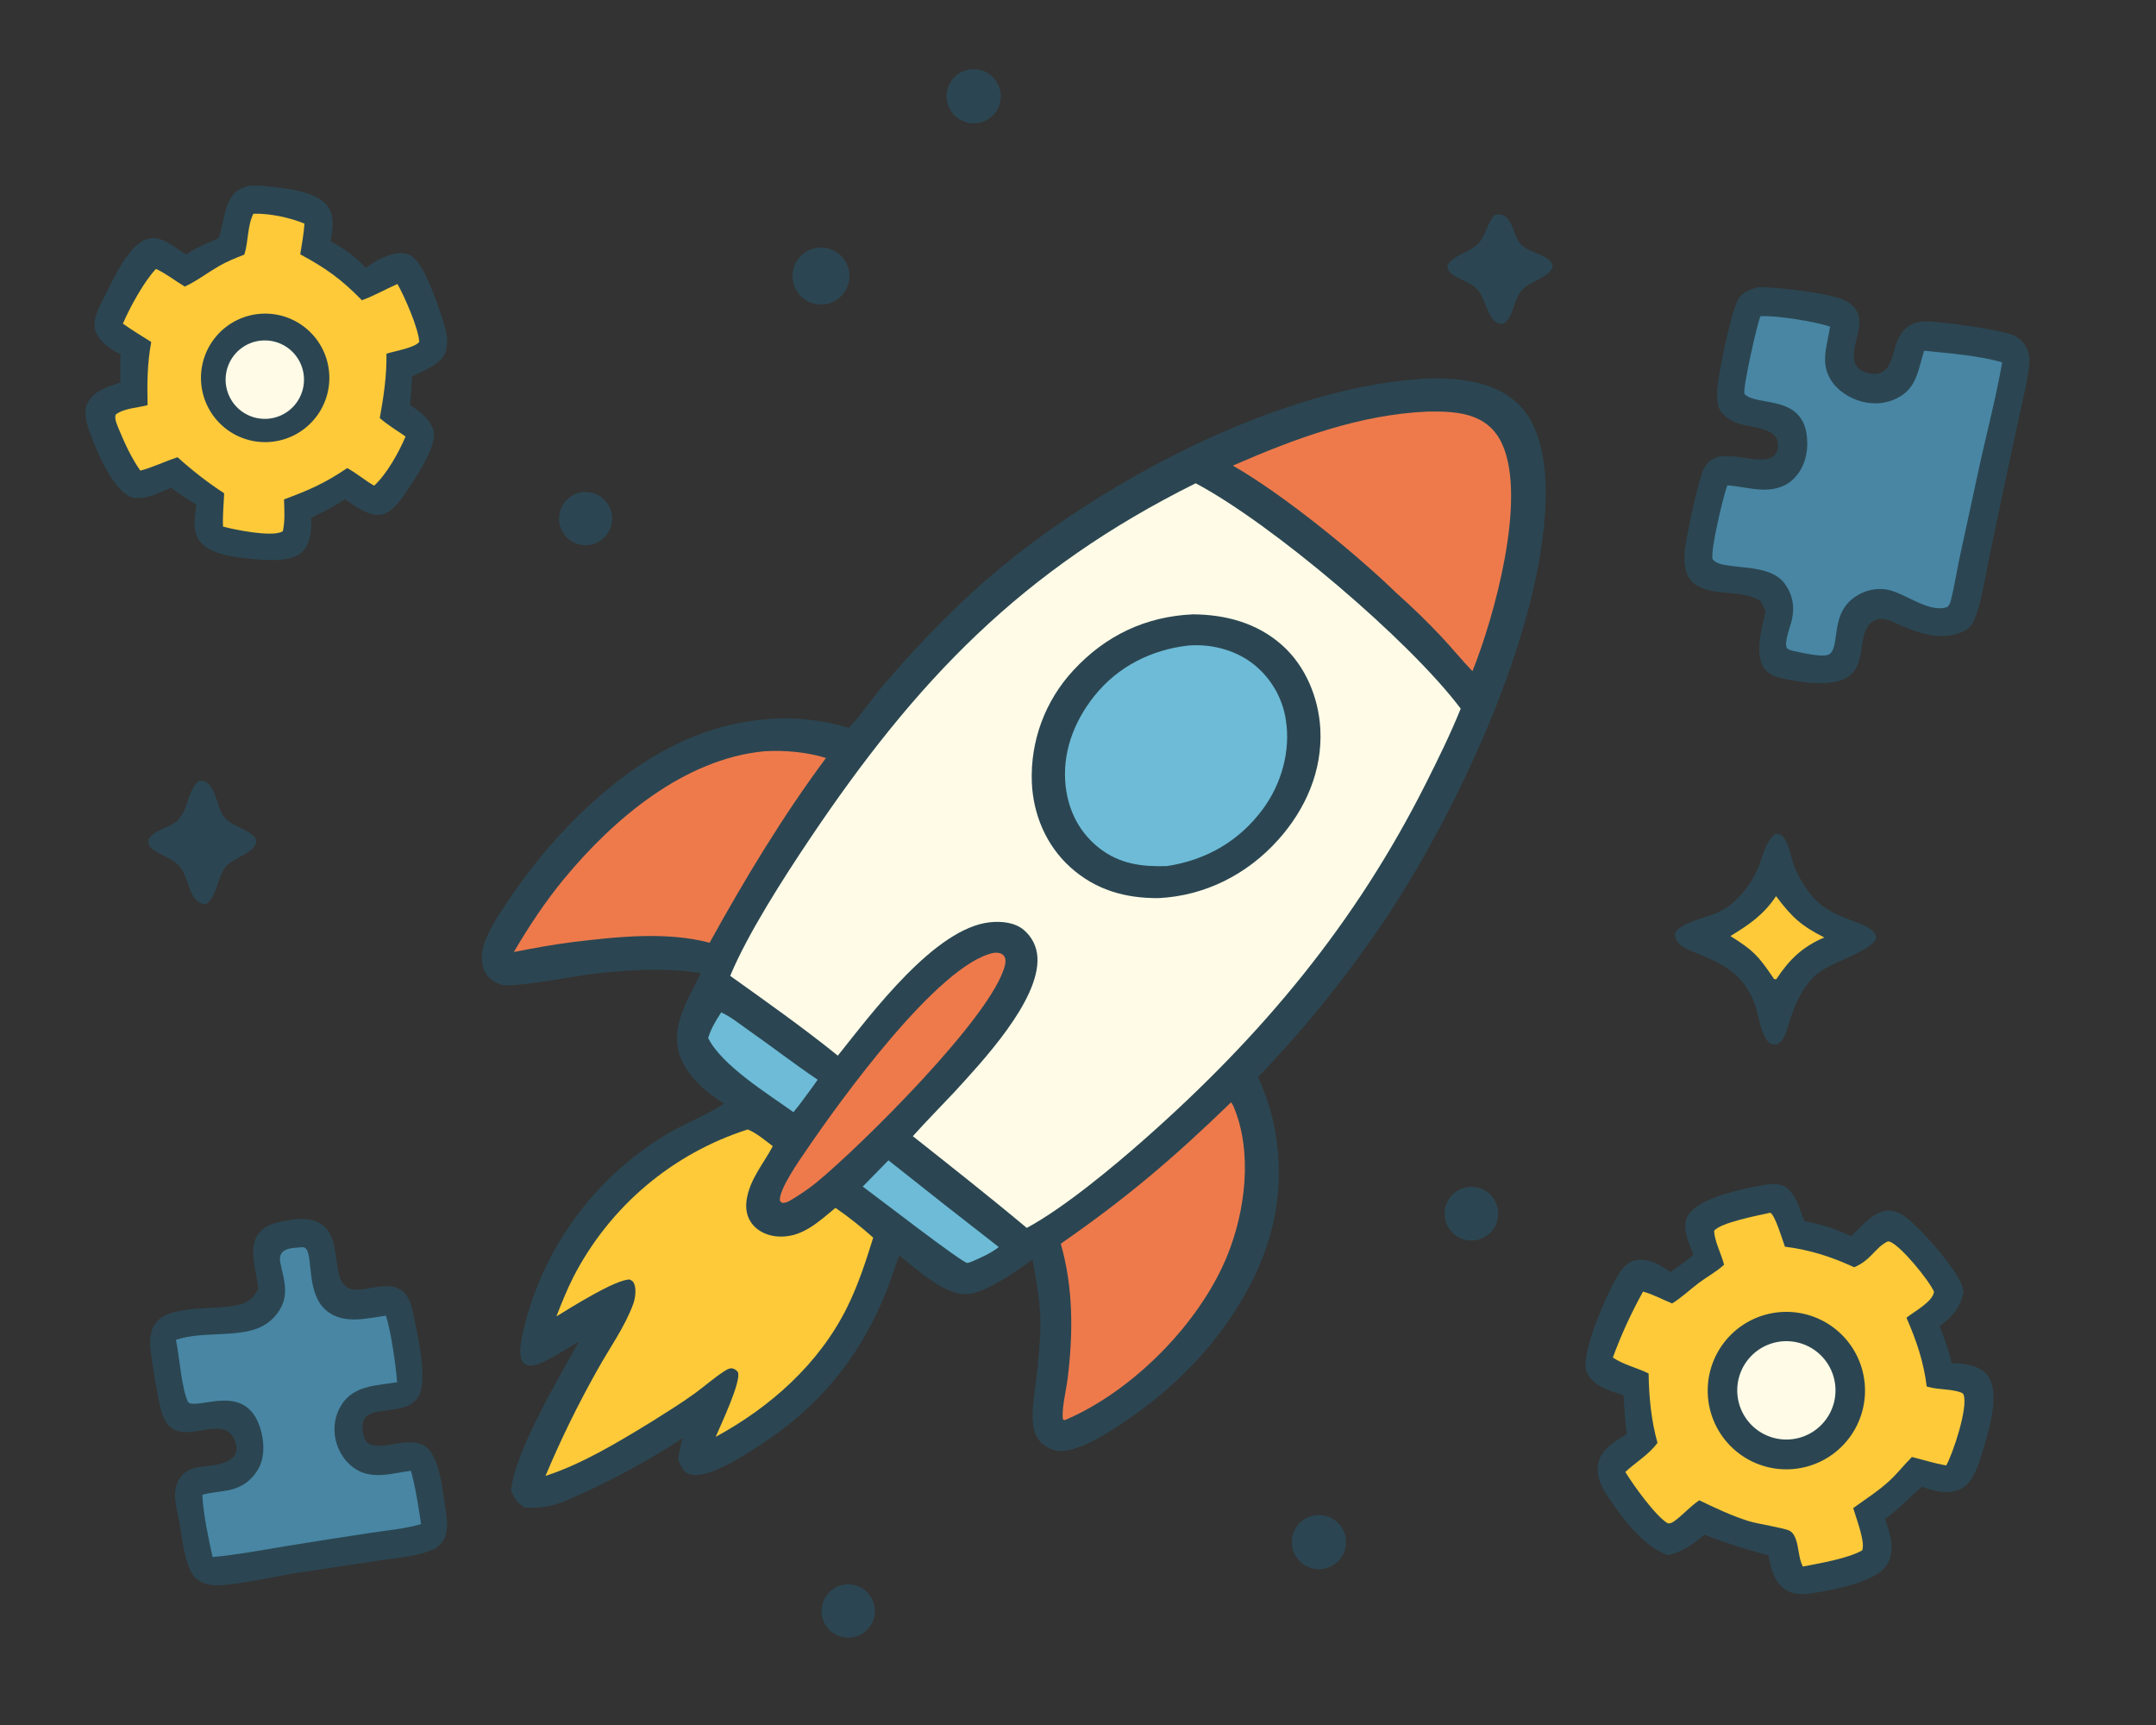 <svg xmlns="http://www.w3.org/2000/svg" width="1000" height="800">
  <rect width="100%" height="100%" fill="#333333" stroke="none"/>
  <clipPath id="a">
    <path d="M0 0h1000v800H0z"/>
  </clipPath>
  <g clip-path="url(#a)">
    <path fill="#2B4652" d="M657.527 175.859c1.697-.274 3.425-.258 5.142-.308 14.165-.396 30.69 1.397 41.417 11.708 10.012 9.62 12.643 25.89 12.828 39.145.841 60.455-38.94 145.505-71.812 195.985q-6.794 10.32-14.053 20.317t-14.97 19.652-15.855 18.943-16.705 18.196c3.153 7.076 5.695 14.225 7.261 21.825 6.67 32.367-1.101 61.189-19.094 88.422-13.874 21-31.607 37.428-52.532 51.234-7.418 4.894-15.645 10.03-24.497 11.717-3.847.733-7.107-.123-10.283-2.42-2.504-1.813-3.906-3.932-4.654-6.927-1.917-7.682.186-16.661 1.01-24.395.88-8.267 1.831-16.685 1.833-25.008.002-10.09-1.89-19.97-3.63-29.864-7.3 5.34-20.416 14.649-29.192 15.974-10.849 1.638-24.576-11.58-32.67-17.836-2.235 5.88-4.01 11.903-6.406 17.74-12.509 30.462-31.15 52.786-58.833 70.67-6.26 4.044-12.672 8.153-19.574 11.007-3.8 1.571-9.328 3.569-13.297 1.67-2.46-1.18-3.452-4.193-4.418-6.545.453-3.361 1.18-6.534 2.101-9.795q-13.239 8.645-27.196 16.076-13.956 7.43-28.519 13.587c-6.135 2.177-11.082 2.856-17.595 2.498-3.507-2.248-4.683-4.075-6.245-7.83 1.335-17.49 22.4-52.738 31.328-69.016-5.21 2.62-18.296 12.343-23.586 10.858-1.202-.338-2.199-.975-2.763-2.131-1.657-3.396-.185-10.22.643-13.825q.407-1.732.856-3.453.448-1.721.94-3.432.49-1.71 1.023-3.406.533-1.698 1.107-3.381.574-1.684 1.19-3.352.614-1.67 1.271-3.323t1.353-3.29 1.432-3.256 1.512-3.22 1.59-3.181 1.669-3.142q.853-1.56 1.744-3.099.892-1.54 1.821-3.056t1.894-3.01q.966-1.494 1.969-2.963 1.001-1.47 2.04-2.913 1.037-1.445 2.11-2.863t2.18-2.81 2.249-2.755 2.316-2.7q1.173-1.335 2.38-2.641t2.446-2.582q1.238-1.277 2.507-2.522 1.269-1.246 2.568-2.46t2.63-2.395q1.328-1.181 2.685-2.33 1.357-1.148 2.743-2.263t2.797-2.195 2.85-2.126 2.902-2.056 2.95-1.983q1.488-.974 3-1.91c8.976-5.655 19.09-9.294 27.92-14.957l.529-.348c-7.914-4.72-17.124-12.804-20.351-21.697-5.12-14.11 3.82-26.677 9.586-38.854-16.596-2.563-33.63-1.542-50.24.399-8.06.942-36.01 6.391-41.847 5.09-3.344-.746-6.257-2.757-7.934-5.773-2.161-3.883-1.96-8.616-.665-12.743 2.226-7.093 6.793-13.786 10.883-19.943 18.344-27.604 44.264-54.91 73.677-70.734 26.033-14.004 56.183-18.619 84.712-9.989 5.92-6.159 10.898-13.845 16.512-20.374 16.754-19.484 34.594-38.012 54.446-54.37 49.894-41.11 127.905-82.152 192.864-86.963"/>
    <path fill="#FFFBE7" d="M554.576 224.124c35.395 18.804 98.905 72.598 122.935 104.523-4.726 11.71-10.357 23.148-16.025 34.428-32.827 65.327-75.944 116.916-130.462 165.1-14.716 13.008-37.657 32.066-54.782 41.293-17.314-14.495-35.153-28.51-52.85-42.543 6.185-6.843 12.646-13.462 18.988-20.16 12.943-14.141 39.896-42.698 38.805-62.734-.274-5.014-2.458-9.428-6.26-12.699-4.165-3.584-10.447-4.181-15.75-3.62-25.61 2.717-54.944 42.337-70.57 61.859-16.094-12.984-33.1-24.98-49.924-37 8.106-19.515 24.729-45.369 36.753-63.285 49.593-73.896 98.545-125.072 179.142-165.162"/>
    <path fill="#2B4652" d="M553.337 284.912c15.171.114 29.635 3.962 41.213 14.2 10.959 9.69 17.045 24.42 17.84 38.889 1.07 19.41-6.822 37.362-19.66 51.616-14.4 15.992-33.837 25.832-55.382 26.904-15.56.084-29.277-3.809-40.993-14.41-11.094-10.04-17.155-24.36-17.768-39.238q-.07-1.778-.053-3.558.017-1.778.122-3.555.106-1.776.298-3.544.193-1.77.472-3.526.278-1.758.644-3.499t.817-3.462.985-3.418 1.154-3.366 1.317-3.304 1.479-3.235q.78-1.599 1.636-3.158.858-1.559 1.79-3.073.933-1.515 1.94-2.981 1.006-1.468 2.083-2.882 1.078-1.416 2.223-2.776 1.146-1.361 2.357-2.663c14.919-16.155 33.54-24.995 55.486-25.961"/>
    <path fill="#6DBBD7" d="M551.114 299.387c10.101-.838 20.762 1.744 29.031 7.686q.813.592 1.594 1.225.783.632 1.533 1.302t1.466 1.377q.716.705 1.396 1.446.68.74 1.324 1.515.643.773 1.246 1.577.604.805 1.168 1.638t1.085 1.693 1 1.745.914 1.792q.433.907.823 1.835t.732 1.874.638 1.907.543 1.937q.248.975.448 1.961.199.987.35 1.981c2.282 14.317-2.024 29.576-10.531 41.182-10.982 14.982-26.406 23.834-44.63 26.606-11.46.353-21.73-.913-31.091-8.116-9.25-7.117-14.46-17.117-15.838-28.618-1.852-15.48 3.702-30.217 13.321-42.226 10.9-13.606 26.314-21.347 43.478-23.319"/>
    <path fill="#FECA3A" d="M346.784 523.811c4.093 1.578 8.12 5.136 11.659 7.744-4.436 8.354-10.962 15.674-12.199 25.412-.494 3.905.241 7.724 2.76 10.83 2.788 3.437 7.12 5.265 11.459 5.623 11.216.924 19.06-6.649 27.036-13.25 6.054 4.134 12.044 8.93 17.517 13.81-3.461 11.102-6.959 21.936-12.14 32.389-12.947 26.123-35.58 46.234-60.915 59.989 2.17-5.228 11.988-25.653 10.311-30.041-.974-1.11-1.474-1.41-2.903-1.779-1.394.1-2.3.68-3.451 1.414-4.73 3.013-9.093 6.951-13.657 10.257-6.423 4.652-13.213 8.825-19.913 13.06-15.35 9.363-32.151 19.639-49.326 25.205q10.639-25.348 24.144-49.29c5.464-9.88 12.646-19.763 16.518-30.383.933-2.56 1.535-6.671.523-9.244-.525-1.337-.887-1.485-2.074-2.149-6.493-.216-27.598 13.155-34.05 17.095 2.38-6.205 4.93-12.461 7.923-18.396q.778-1.508 1.593-2.996t1.666-2.956q.852-1.467 1.739-2.913.886-1.446 1.809-2.87t1.879-2.825 1.947-2.778 2.015-2.73q1.025-1.351 2.081-2.679 1.058-1.326 2.146-2.627 1.09-1.3 2.21-2.574 1.122-1.272 2.273-2.518t2.333-2.463 2.393-2.404q1.212-1.187 2.452-2.344t2.508-2.284 2.563-2.221 2.617-2.158 2.669-2.094 2.72-2.026q1.372-.998 2.768-1.96 1.396-.963 2.815-1.89 1.42-.93 2.862-1.822 1.441-.894 2.904-1.751t2.947-1.68q1.483-.821 2.987-1.605 1.503-.785 3.025-1.533t3.062-1.457q1.54-.71 3.097-1.382t3.13-1.305 3.16-1.229q1.59-.594 3.19-1.15 1.603-.556 3.218-1.072"/>
    <path fill="#EE7A4C" d="M662.222 190.87c7.13-.088 14.942.004 21.657 2.675 6.145 2.445 10.357 6.685 13.018 12.73 11.24 25.547-3.808 79.74-13.947 105.02-4.938-5.186-9.475-10.74-14.365-15.972q-10.038-10.636-20.963-20.359c-18.926-18.389-52.655-45.828-75.811-59.027 28.766-12.55 58.75-23.69 90.41-25.067M354.514 348.411c9.725-.518 19.228.285 28.586 3.106-20.165 27.19-37.62 56.08-53.964 85.69-20.025-5.307-42.986-2.759-63.362-.323-9.153 1.127-18.388 2.88-27.446 4.614 6.976-11.843 14.472-23.214 23.222-33.834 22.955-27.86 55.822-55.71 92.964-59.253m216.504 162.791c.517.688.85 1.318 1.186 2.113 8.886 21.071 5.403 48.351-2.96 68.979-12.727 31.399-43.945 62.988-75.307 76.296-.333.02-.628-.224-.934-.354-.701-4.6 1.533-13.584 2.153-18.573 2.604-20.95 2.755-42.43-3.16-62.872 30.434-21.067 52.618-39.967 79.022-65.59m-109.875-69.337q1.03-.063 2.053.073c.968.132 2.07.694 2.585 1.544.797 1.316.657 2.81.307 4.248-5.711 23.477-67.41 84.273-87.366 100.633-4.02 3.295-8.224 6.039-12.693 8.68-.966.422-1.673.79-2.743.824-.868.026-.963-.37-1.545-.933-.65-5.244 9.485-19.447 12.756-24.242 14.333-21.021 60.824-85.947 86.646-90.827"/>
    <path fill="#6DBBD7" d="M412.08 538.123q25.461 20.271 51.177 40.217c-3.662 2.892-8.172 4.85-12.418 6.71-.67.24-1.436.561-2.14.655-2.124.282-43.238-31.593-48.542-35.41zm-77.573-68.597c4.313 1.893 8.663 5.454 12.535 8.163 10.817 7.568 21.266 15.679 32.218 23.047-2.764 3.983-5.726 7.85-8.598 11.756l-2.644 3.305c-11.658-8.397-33.288-21.685-39.548-34.395 1.33-4.444 3.518-8.028 6.037-11.876"/>
    <path fill="#2B4652" d="M818.876 549.424c2.544-.293 5.347-.557 7.788.4 6.122 2.406 7.97 11.097 10.336 16.593 7.745 1.235 14.537 3.627 21.644 6.912 4.205-4.02 8.571-9.428 14.22-11.358 3.034-1.036 5.727-.534 8.535.922 7.273 3.77 22.118 21.665 26.473 28.947 1.314 2.198 2.12 4.451 2.914 6.866-1.542 7.833-5.002 11.635-11.18 16.378 2.227 5.622 4.252 11.21 5.602 17.115 3.006.063 6.052.231 8.97 1.015 3.367.904 6.83 2.812 8.552 5.979 4.577 8.415-.342 24.478-2.927 33.1-1.736 5.793-4.35 15.182-10.197 18.12-5.792 2.911-12.383 1.14-18.14-.885-6.22 4.853-10.139 10.148-17.17 14.808 1.16 3.443 2.375 6.954 2.854 10.572.574 4.332-.103 8.63-2.935 12.078-5.996 7.302-27.695 11.316-37.056 12.257-3.279.129-6.325-.224-9.116-2.1-5.228-3.51-6.643-10.11-7.8-15.883a253 253 0 0 1-29.616-9.505c-5.462 4.386-9.864 7.75-16.787 9.446-11.438-3.428-22.16-18.156-28.56-27.919-2.922-4.459-5.176-9.665-3.846-15.087 1.56-6.359 7.956-9.813 13.053-13.091-.577-6.029-1.177-12.045-1.46-18.094-3.762-1.137-7.762-2.314-11.147-4.35-2.827-1.7-5.67-4.425-6.317-7.798-1.709-8.903 10.19-36.237 15.347-44.07 1.973-2.998 4.163-5.683 7.853-6.342 5.855-1.047 11.45 2.212 16 5.538 3.653-2.597 7.385-5.12 10.75-8.09-1.263-3.13-2.695-6.343-3.444-9.646-.722-3.187-.63-6.252 1.194-9.051 5.268-8.086 26.39-12.067 35.613-13.777"/>
    <path fill="#FECA3A" d="M821.086 562.43c2.259 1.027 5.787 13.05 6.808 15.733 11.748 1.518 21.38 4.622 32.137 9.55 7.667-3.265 9.595-8.774 14.866-11.624.748-.405 1.04-.47 1.802-.166 5.144 2.048 18.047 17.874 20.343 23.154-.63 4.71-9.248 9.159-12.778 12.04 4.677 10.796 7.923 20.201 9.387 31.895l.689.188c4.797 1.356 10.218.877 14.786 2.445.778.267 1.391.455 1.665 1.263 2.062 6.075-4.94 27.09-8.083 32.703-5.32-.88-10.677-2.599-15.923-3.91-3.568 3.567-6.647 7.544-10.366 10.993-5.196 4.817-11.156 8.55-16.856 12.718 1.205 4.17 5.761 15.935 4.143 19.606-6.391 3.707-19.93 6.05-27.519 7.484-2.048-4.076-1.75-8.569-3.281-12.768-.582-1.596-1.35-2.953-2.864-3.822-2.121-1.217-14.998-3.233-18.813-4.422-8.053-2.51-15.493-6.058-23.069-9.708-3.864 2.59-7.066 6.197-10.756 9.057-1.147.89-2.34 1.82-3.86 1.638-5.82-3.493-15.91-17.679-19.68-23.815 4.885-4.623 10.872-7.985 14.912-13.515-2.942-10.507-3.94-21.289-4.122-32.162-5.472-2.76-11.423-3.932-16.576-7.39 3.712-10.301 8.698-21.011 13.984-30.589 4.613 1.23 9.068 3.695 13.51 5.49 4.357-2.67 8.336-6.5 12.44-9.575 3.804-2.851 8.18-5.137 11.641-8.398-1.28-5.134-4.29-10.397-4.629-15.636 2.596-3.858 20.865-7.279 26.062-8.457"/>
    <path fill="#2B4652" d="M825.564 608.517q.89-.073 1.784-.103t1.787-.015 1.785.073 1.78.159 1.77.247q.883.145 1.756.333.874.188 1.737.419t1.716.503q.85.273 1.688.587.837.315 1.657.67.82.354 1.622.749.803.394 1.585.827.781.434 1.541.906.76.47 1.495.978t1.447 1.051q.71.544 1.392 1.12.683.579 1.337 1.19.653.61 1.276 1.25.623.642 1.213 1.313t1.149 1.37q.557.7 1.08 1.426.521.726 1.008 1.477.486.75.935 1.523.45.775.86 1.569t.78 1.608q.373.814.704 1.645.33.83.62 1.677.29.846.538 1.705t.454 1.73.369 1.75.283 1.766.195 1.778.11 1.786q.031.893.02 1.787-.01.895-.066 1.788-.055.892-.153 1.782-.098.889-.24 1.772t-.327 1.758-.413 1.74-.498 1.718-.58 1.692q-.311.838-.663 1.66-.351.823-.743 1.627t-.822 1.589q-.43.783-.898 1.545t-.974 1.5-1.044 1.451q-.541.713-1.116 1.398t-1.182 1.341-1.246 1.282-1.307 1.22q-.669.592-1.367 1.153-.696.56-1.419 1.085t-1.472 1.014q-.748.49-1.52.942-.771.452-1.564.865-.792.414-1.604.788t-1.64.709q-.83.334-1.675.627-.843.293-1.702.544-.858.251-1.726.46-.87.21-1.747.375-.88.166-1.765.29t-1.775.202q-.895.08-1.791.115-.897.036-1.794.027-.899-.008-1.795-.061t-1.789-.15q-.891-.097-1.779-.238t-1.765-.324q-.879-.184-1.747-.41-.869-.228-1.725-.498t-1.699-.581-1.667-.663-1.633-.746q-.808-.392-1.596-.824-.786-.432-1.551-.902-.766-.47-1.506-.978-.741-.507-1.457-1.05-.714-.543-1.402-1.12-.688-.579-1.347-1.189-.657-.611-1.285-1.253-.628-.643-1.223-1.315-.595-.673-1.157-1.373-.562-.702-1.087-1.43-.527-.727-1.017-1.48t-.943-1.53q-.452-.775-.865-1.573-.414-.797-.789-1.613-.374-.818-.707-1.652t-.625-1.684-.542-1.712-.458-1.737-.37-1.757q-.165-.884-.286-1.774t-.196-1.786q-.077-.895-.11-1.792-.032-.899-.02-1.797t.068-1.795.155-1.79.243-1.78.33-1.765.417-1.747.503-1.725q.272-.855.586-1.698.314-.84.67-1.666.354-.826.749-1.632.395-.807.83-1.593.433-.787.906-1.551t.982-1.504 1.054-1.453q.545-.714 1.125-1.4t1.192-1.343 1.257-1.283q.643-.626 1.317-1.22.675-.592 1.377-1.151.702-.56 1.43-1.085.73-.524 1.484-1.012.754-.487 1.53-.938.777-.45 1.576-.86.798-.412 1.615-.784.818-.371 1.652-.702.835-.332 1.685-.62.85-.29 1.713-.537t1.737-.452 1.757-.365q.883-.162 1.773-.28.89-.116 1.785-.19"/>
    <path fill="#FFFBE7" d="M824.336 622.383q.55-.103 1.105-.18.554-.076 1.111-.125.558-.05 1.117-.071.559-.022 1.118-.016.56.006 1.119.039.558.034 1.114.094t1.109.149 1.1.203 1.089.256 1.076.31 1.058.363 1.04.413q.514.22 1.017.465.504.245.995.514.49.269.967.562t.939.61q.462.315.907.653.446.338.875.699t.84.74q.41.38.801.78t.763.82.722.855.68.89q.327.453.633.922t.589.953.54.98q.26.496.493 1.006.234.508.442 1.028.21.52.392 1.048.183.53.34 1.068.156.537.287 1.081.13.545.233 1.095t.179 1.106q.077.554.125 1.112.048.559.07 1.118.021.56.015 1.12t-.04 1.119q-.032.559-.093 1.115-.061.557-.15 1.11-.087.553-.203 1.1-.115.549-.257 1.091t-.31 1.076-.363 1.059-.414 1.04q-.22.516-.465 1.019-.243.503-.513.994t-.562.968-.609.94-.654.908-.698.875-.74.84-.78.802-.82.763-.855.723q-.436.35-.89.679-.452.328-.921.634t-.952.588q-.483.283-.98.542-.496.258-1.004.492t-1.028.442-1.049.391-1.065.34q-.538.156-1.082.286-.545.13-1.094.233-.55.103-1.104.18-.555.075-1.111.123-.557.05-1.116.07-.56.021-1.118.015-.56-.006-1.118-.04-.558-.033-1.113-.094-.557-.06-1.109-.15-.553-.088-1.1-.203t-1.088-.257-1.074-.31-1.058-.363-1.039-.415-1.017-.464-.993-.515q-.49-.269-.967-.562-.476-.293-.938-.609t-.906-.654-.875-.698q-.428-.36-.839-.74-.41-.38-.8-.781-.392-.4-.763-.82-.37-.418-.72-.855-.35-.436-.68-.889-.327-.453-.633-.922t-.588-.952q-.283-.483-.54-.98-.258-.496-.492-1.004-.234-.509-.442-1.029-.209-.519-.392-1.048-.182-.528-.339-1.067-.157-.537-.287-1.081t-.233-1.094-.179-1.105-.124-1.112q-.05-.557-.071-1.117t-.015-1.119.039-1.118.095-1.116q.06-.556.147-1.108.088-.553.203-1.102.115-.547.257-1.088.142-.542.31-1.075.168-.535.362-1.06.194-.524.414-1.04.22-.514.464-1.018.244-.503.513-.994.27-.49.561-.967.293-.478.609-.94t.654-.908.696-.874q.36-.43.74-.84t.78-.803q.398-.391.817-.762.418-.372.855-.723.436-.35.888-.679t.921-.635.95-.588.98-.541q.496-.26 1.004-.494t1.026-.443q.52-.208 1.048-.39.529-.184 1.065-.341.537-.157 1.08-.287.545-.13 1.094-.234"/>
    <path fill="#2B4652" d="M815.522 133.21c7.703-.263 33.582 2.783 40.046 6.033 14.037 7.06 1.518 20.27 4.85 29.207.717 1.92 2.31 3.187 4.165 3.94 2.5 1.016 5.753 1.588 8.259.3 4.312-2.214 5.099-8.503 6.451-12.637 1.33-4.06 3.393-7.716 7.39-9.622 2.184-1.041 4.475-1.332 6.87-1.33 6.943.006 33.46 3.692 39.612 6.141 3.29 1.31 5.782 3.48 7.122 6.811 1.022 2.537 1.173 5.21.849 7.9-.955 7.933-2.973 15.744-4.683 23.54l-7.128 33.272-7.212 34.462c-1.868 9.055-3.074 18.931-6.956 27.361-1.361 2.957-3.873 4.117-6.869 5.154-9.796 3.394-20.878-.95-29.738-5.08-1.277-.607-2.522-1.155-3.917-1.44-2.263-.46-4.306-.228-6.216 1.148-4.39 3.165-4.413 9.393-5.273 14.244-.76 4.287-2.038 8.724-5.887 11.227-7.304 4.747-20.182 2.88-28.143 1.273-4.263-.86-8.623-1.665-11.094-5.648-4.328-6.977-.676-18.333.866-25.76-.649-1.735-1.522-3.378-2.346-5.033-8.83-5.396-19.536-2.113-28.528-6.587-2.903-1.445-4.837-3.63-5.815-6.737-.913-2.902-1.05-6.058-.828-9.077.47-6.322 6.357-34.503 9.167-39.4 6.204-10.802 21.16-1.574 30.185-4.317 1.457-.443 2.647-1.362 3.288-2.769.804-1.768.92-4.124.21-5.939-2.37-6.06-14.232-5.547-19.688-8.091-2.876-1.342-6.275-3.701-7.329-6.855-.901-2.7-.891-6.08-.65-8.915.627-7.398 6.3-35.307 9.667-41.155 1.934-3.358 5.739-4.796 9.303-5.621"/>
    <path fill="#4886A4" d="M816.49 146.653c7.08-.524 25.399 2.502 32.322 4.79-.99 7.482-4.094 14.896-.897 22.32 2.47 5.738 7.71 9.727 13.476 11.806 6.036 2.177 12.597 2.039 18.389-.833 9.465-4.696 9.798-13.194 12.678-22.08 11.981 1.267 24.557 2.12 36.204 5.352-2.916 16.797-7.478 33.79-11.07 50.52l-8.673 40.068c-1.384 6.53-2.418 13.28-4.035 19.744-.328 1.311-.67 2.13-1.636 3.127-8.417 3.159-19.492-6.446-27.944-8.027l-.663-.118q-1.017-.095-2.038-.14c-3.8-.15-7.48.84-10.774 2.73-13.502 7.748-8.04 23.265-13.166 27.365-2.551 2.038-13.59-.75-16.866-1.405-.86-.172-2.656-.632-3.074-1.486-1.287-2.634 1.912-10.411 2.506-13.452 1.175-6.004.17-11.241-3.41-16.214-5.57-7.74-18.286-7.148-26.751-8.541-2.456-.405-5.233-.83-6.781-2.955-.887-4.478 4.914-28.81 6.877-34.131 5.17.358 10.22 1.64 15.392 1.952 5.446.329 10.903-.826 14.974-4.626 4.534-4.232 6.617-10.06 6.707-16.19.36-24.256-23.217-17.284-29.109-23.495-.92-2.549 5.75-31.94 7.363-36.081"/>
    <path fill="#2B4652" d="M115.818 86.185c2.904-.187 5.842-.024 8.732.286 7.839.838 22.265 2.303 27.25 8.974 3.643 4.874 2.465 10.938 1.597 16.481 6.392 3.604 11.292 6.897 16.26 12.347q.949-.71 1.93-1.374c4.471-3.046 11.433-6.516 16.907-5.199 3.107.748 5.307 3.66 6.899 6.24 3.678 5.964 10.48 23.993 11.68 31.009.41 2.39.468 5.132-.166 7.492-1.77 6.6-10.382 9.28-15.806 12.163q-.314 6.672-.905 13.325c4.412 2.726 9.873 6.99 11.001 12.327 1.469 6.947-9.397 22.97-13.392 28.817-2.419 3.54-6.537 8.963-10.993 9.604-6.013.864-12.208-4.045-16.85-7.225-4.841 3.476-10.258 5.993-15.555 8.687-.078 4.495-.04 9.724-2.486 13.67-2.09 3.372-5.056 4.514-8.746 5.426-5.107.777-10.042.563-15.17.063-7.575-.738-20.245-1.673-25.284-8.222-3.707-4.818-2.355-11.536-1.616-17.059-4.117-2.269-7.962-5.02-11.748-7.794q-3.215 1.394-6.463 2.71c-3.756 1.489-8.907 3.086-12.791 1.249-8.085-3.824-15.485-21.34-18.44-29.625-1.44-4.038-3.135-9.67-1.03-13.693 3.053-5.835 9.475-7.553 15.254-9.455q-.16-6.562.019-13.124-.51-.238-1.011-.493c-4.45-2.27-9.176-5.711-10.701-10.686-1.459-4.76 2.02-11.311 4.186-15.466 4.062-7.793 11.165-24.44 20.21-26.877 6.529-1.76 12.123 4.003 17.277 6.941l.52.292c4.653-3.153 9.823-5.252 14.948-7.494 2.38-6.116 2.354-13.717 6.062-19.202 2.135-3.158 4.81-4.321 8.421-5.115"/>
    <path fill="#FECA3A" d="M117.537 99.108c7.426-.209 16.823 1.764 23.678 4.586-.318 4.78-1.21 9.535-1.955 14.264 11.918 6.392 19.146 11.611 28.601 21.287 5.655-2.067 10.968-5.098 16.47-7.549 3.18 5.477 9.907 20.863 10.117 26.891-2.358 2.81-11.456 4.238-15.196 5.438.14 10.213-1.285 19.86-3.102 29.864 3.643 3.172 7.98 5.793 11.958 8.54-3.159 7.464-8.678 17.347-14.56 22.81-4.338-2.446-8.08-5.758-12.503-8.16-10.345 7.023-17.614 10.193-29.31 14.513.137 4.854.516 9.95-.539 14.72-.123.084-.237.182-.367.252-4.702 2.549-21.897-.82-27.379-2.36-.257-5.077.33-10.354.513-15.445-7.805-5.095-14.667-10.462-21.604-16.7-5.836 1.866-11.309 4.637-17.258 6.197-3.973-5.6-7.338-12.737-9.934-19.12-.76-1.866-2.277-4.98-1.462-6.91 3.913-2.958 10.063-3.041 14.753-4.337-.237-9.98-.171-19.426 1.687-29.293-4.431-2.76-8.888-5.478-13.148-8.5q.052-.113.101-.225c3.163-7.359 9.73-19.38 15.246-25.163 4.673 2.147 8.928 5.569 13.37 8.196 5.485-2.53 10.508-6.4 15.738-9.436 3.793-2.202 7.807-3.802 11.88-5.39 1.933-6.057 1.361-13.406 4.205-18.97"/>
    <path fill="#2B4652" d="M120.012 145.587q.722-.073 1.446-.11.725-.037 1.45-.039.727-.002 1.451.032.725.033 1.448.102.721.068 1.44.172.718.105 1.43.244t1.417.312 1.4.38q.695.208 1.38.449.683.241 1.356.515.672.274 1.33.58.657.307 1.299.646.641.338 1.266.707t1.232.768q.605.4 1.191.827.586.429 1.15.885.565.457 1.106.94t1.06.993q.516.509 1.01 1.042.49.534.956 1.09.466.558.903 1.137.438.579.847 1.18.409.598.789 1.218.378.618.727 1.255.35.636.667 1.29.317.653.603 1.32.285.668.538 1.349.251.68.47 1.373.22.692.405 1.395.185.702.335 1.412t.267 1.427.197 1.438.127 1.447q.045.724.056 1.45.01.726-.015 1.452t-.085 1.45-.156 1.443-.226 1.434-.295 1.422q-.165.706-.365 1.404-.199.699-.432 1.387-.233.687-.498 1.363-.266.676-.565 1.337-.299.662-.63 1.308-.33.647-.692 1.277t-.753 1.24q-.392.612-.813 1.203t-.87 1.161-.926 1.118-.98 1.071q-.502.524-1.03 1.022-.527.499-1.079.97-.55.473-1.124.918t-1.168.861q-.594.417-1.208.804-.615.386-1.247.743-.631.356-1.28.681t-1.312.618q-.665.295-1.342.555-.678.26-1.366.488t-1.389.42q-.7.193-1.407.352-.708.16-1.422.283-.716.125-1.436.214-.487.06-.975.105-.49.044-.98.072t-.98.04-.982.008-.982-.024-.98-.057-.977-.089q-.488-.053-.973-.122-.487-.068-.97-.153-.484-.085-.964-.186t-.957-.217q-.478-.116-.95-.248-.473-.132-.941-.28-.468-.147-.932-.31-.463-.163-.92-.341t-.909-.371q-.45-.194-.896-.402-.444-.208-.882-.43-.438-.223-.868-.46-.43-.236-.851-.487-.422-.251-.836-.516-.414-.264-.819-.543-.404-.278-.8-.57-.394-.29-.78-.595-.385-.304-.76-.621-.376-.316-.74-.645-.364-.33-.718-.67-.354-.342-.696-.694t-.671-.715q-.331-.363-.65-.737-.317-.375-.623-.76-.306-.384-.599-.778t-.572-.798q-.28-.403-.546-.817-.266-.412-.519-.834-.252-.421-.49-.85-.24-.43-.463-.867t-.434-.88q-.21-.445-.405-.896-.195-.45-.375-.908-.18-.457-.345-.92-.165-.462-.314-.93-.15-.468-.284-.94-.133-.473-.251-.95-.12-.477-.222-.957t-.19-.964q-.086-.484-.157-.97-.07-.486-.125-.974-.055-.489-.094-.978-.038-.49-.061-.98-.022-.491-.028-.982-.007-.492.003-.983t.036-.981.069-.98.1-.978q.058-.487.133-.973.074-.485.164-.969.09-.483.197-.962.106-.48.228-.955.121-.477.26-.948.136-.472.29-.938.152-.467.321-.928.168-.463.351-.918.184-.456.382-.905.198-.45.41-.892.214-.443.441-.878.227-.436.47-.863.241-.428.497-.847.255-.42.525-.83.269-.41.552-.813.281-.401.577-.793t.605-.775.629-.754.653-.732.678-.711.7-.689.725-.664.743-.64q.378-.314.766-.615.388-.302.785-.59.397-.289.803-.564.407-.276.823-.537.415-.262.838-.51.425-.247.856-.481.432-.233.872-.452.438-.22.885-.425.446-.205.899-.395.453-.189.911-.364.46-.175.923-.334.465-.16.934-.304t.943-.273.952-.241.958-.21.966-.178q.484-.083.97-.148t.975-.114"/>
    <path fill="#FFFBE7" d="M120.795 157.994q.443-.05.886-.078.445-.028.89-.034t.89.009.888.053q.444.037.886.096.44.059.878.14.438.08.872.182.433.102.86.225.43.123.85.267.422.143.836.308.414.164.819.349t.8.389.782.427q.385.223.759.464t.735.502q.362.26.71.537.349.278.684.572.334.294.654.604t.624.635.592.665.559.694.524.72.488.744q.235.38.452.768.216.39.413.79.197.399.374.808.177.408.334.825t.293.842.252.854q.115.43.21.866.094.435.167.875t.124.882.08.887q.03.444.038.89t-.006.89q-.014.446-.05.89t-.094.887-.136.88q-.08.438-.18.872t-.222.863-.264.85q-.143.423-.306.837-.162.415-.345.821-.183.407-.385.804-.203.396-.425.782-.222.387-.463.761-.24.375-.499.739-.258.363-.533.712-.276.35-.57.685-.292.336-.6.657-.31.321-.634.627-.323.305-.662.594-.34.289-.692.562-.352.272-.718.526-.365.255-.742.491-.377.237-.766.455-.388.218-.787.416t-.806.377-.824.337-.84.296-.853.255-.864.212-.874.17-.881.127q-.444.053-.89.084-.445.031-.893.04-.447.01-.894-.004-.447-.013-.892-.048t-.89-.092-.883-.135-.875-.179q-.436-.1-.866-.22-.43-.123-.855-.265-.423-.143-.84-.306-.415-.163-.823-.346-.408-.184-.806-.387t-.786-.426-.764-.465q-.377-.24-.74-.5-.364-.26-.715-.537-.351-.278-.688-.572t-.659-.604q-.321-.31-.627-.637-.307-.326-.597-.666-.29-.341-.563-.695t-.528-.722q-.254-.368-.491-.747-.237-.38-.455-.77-.217-.391-.416-.792-.198-.4-.377-.812-.178-.41-.336-.828t-.295-.844-.253-.858-.211-.869-.168-.88q-.074-.44-.125-.885-.051-.444-.081-.89-.03-.447-.037-.894-.008-.447.007-.895.014-.447.05-.893.037-.445.095-.89.058-.442.138-.883.08-.44.182-.876.102-.435.224-.865t.266-.854.308-.84q.165-.416.35-.823.184-.408.389-.805.204-.399.428-.786t.466-.763q.243-.376.503-.74.26-.362.54-.714.277-.35.572-.686.295-.335.607-.657.31-.321.637-.626t.668-.594q.34-.29.697-.562.355-.272.722-.526.368-.254.748-.489.38-.236.77-.452.393-.217.793-.414.402-.197.812-.374.41-.178.83-.335.419-.157.844-.293.426-.136.858-.25.432-.115.869-.209t.878-.165.886-.122"/>
    <path fill="#2B4652" d="M136.708 565.448c4.248-.471 8.827-.118 12.451 2.342 6.974 4.733 6.17 15.266 7.88 22.682 3.623 15.718 19.16 1.282 28.945 7.81 3.641 2.428 4.909 7.098 5.737 11.152 1.828 8.93 7.091 31.545 2.046 38.73-3.248 4.624-8.576 5.08-13.698 5.84-3.568.532-8.815.644-11.01 3.942-1.28 1.925-.995 5.184-.566 7.312 2.37 11.777 19.625-.71 28.656 5.468 7.123 4.873 8.244 21.748 9.55 29.742.777 4.75 1.464 10.699-1.67 14.746-1.572 2.03-3.712 3.363-6.109 4.215-7.176 2.546-15.563 3.124-23.094 4.28l-40.023 6.042c-9.1 1.549-28.845 6.004-36.986 5.382-2.643-.202-5.097-1.05-7.267-2.591-5.737-4.073-7.106-19.788-8.389-26.713-1.228-6.63-3.94-14.587.44-20.585 4.1-5.614 10.449-4.8 16.529-5.877 2.855-.505 7.234-1.848 8.785-4.566 1.083-1.899.984-3.743.334-5.745-4.355-13.405-19.457-1.057-28.81-6.235-3.339-1.849-4.686-5.292-5.715-8.77-1.445-4.888-5.271-27.536-5.138-32.011.078-2.632.702-5.388 2.059-7.666 5.857-9.835 28.905-6.523 39.241-9.27 4.258-1.131 6.355-2.852 8.51-6.616l.356-.632c-.46-7.684-5.029-18.892.14-25.727 3.768-4.985 11.082-5.766 16.816-6.681"/>
    <path fill="#4886A4" d="M139.14 578.506c.856-.094 1.899-.24 2.606.417 3.706 3.446-.038 21.61 10.17 29.327 7.91 5.98 18.106 3.149 27.06 1.913 2.385 7.277 4.642 23.04 5.197 30.853-8.644 1.55-18.466 1.275-24.532 8.774-3.616 4.469-5.095 10.39-4.32 16.057.79 5.758 3.832 11.233 8.52 14.708 8.23 6.1 17.576 2.721 26.746 1.557 2.203 7.842 3.483 16.661 4.715 24.723-7.399 2.145-15.598 2.864-23.227 4.022q-19.332 2.923-38.634 6.05c-11.506 1.878-23.227 4.148-34.835 5.2-2.02-9.178-4.245-19.479-4.777-28.843 4.036-1.196 8.289-1.304 12.395-2.177 5.838-1.241 10.248-4.272 13.351-9.43 3.106-5.161 3.062-11.86 1.624-17.553-6.044-23.916-28.384-10.319-33.802-13.624-3.15-5.622-4.182-21.858-5.799-29.12 11.117-3.598 23.089-1.568 34.375-4.207 5.83-1.364 10.733-4.613 13.827-9.81 4.177-7.02 2.045-13.52.418-20.8-.414-1.848-.746-3.909.524-5.534 1.854-2.367 5.664-2.238 8.399-2.503"/>
    <path fill="#2B4652" d="M823.5 386.625c1.444.197 2.464.206 3.5 1.405 2.944 3.404 3.73 10.097 5.433 14.281 1.657 4.074 4.053 7.984 6.66 11.515 9.546 12.925 24.375 12.471 29.949 18.338.632.667 1.254 1.682 1.138 2.622-.734 5.928-22.045 11.816-27.77 17.142-6.46 6.008-9.713 13.397-12.362 21.653-.86 2.684-1.674 5.999-3.197 8.395-.672 1.06-1.729 1.787-2.745 2.49-1.055-.102-2.43-.127-3.312-.778-4.016-2.966-5.167-13.522-6.96-18.261q-.84-2.198-1.934-4.28-1.096-2.083-2.43-4.02c-5.269-7.72-13.813-11.526-22.18-14.937-2.965-1.21-6.226-2.35-8.546-4.645-1.36-1.345-1.87-2.575-1.85-4.517.563-1.224 1.137-1.912 2.21-2.688 6.48-4.69 16.484-4.874 23.623-10.785q.988-.815 1.93-1.685.94-.87 1.83-1.793.89-.92 1.725-1.893.835-.972 1.614-1.99.778-1.018 1.497-2.079t1.376-2.162 1.25-2.235q.594-1.137 1.12-2.305c2.64-5.868 3.297-12.477 8.432-16.788"/>
    <path fill="#FECA3A" d="M823.777 415.608c7.21 9.617 11.619 13.756 22.373 19.154-10.048 4.269-16.167 10.164-22.15 19.192l-.264.23c-1.14-.145-.86-.134-1.47-1.023-6.873-10.019-8.994-12.366-19.654-19.043 8.816-5.402 15.298-9.781 21.165-18.51"/>
    <path fill="#2B4652" d="M92.105 362.146q.522-.024 1.045-.025c6.37.02 7.206 10.722 9.792 15.241 3.298 5.765 10.416 6.231 14.743 10.466.682.667 1.259 1.59 1.155 2.566-.545 5.108-10.658 7.492-13.924 11.323-4.345 5.097-3.933 13.646-9.297 17.66-8.128-.337-7.74-12.256-12.283-17.498-3.719-4.291-11-5.931-13.547-8.936-.98-1.155-.935-2.077-.894-3.487 2.107-4.618 10.24-5.481 13.772-9.273 4.89-5.248 4.358-13.509 9.438-18.037M693.344 99.66c.756-.063 1.516-.139 2.275-.116 5.74.175 6.248 9.428 9.214 13.115 3.516 4.374 11.545 4.96 14.508 8.842.931 1.223.824 1.483.638 2.92-3.164 5.091-10.337 5.896-14.211 10.247-3.716 4.172-3.452 11.298-7.551 14.76-.289.245-.59.472-.892.7-7.423.687-7.282-10.728-12.333-16.13-2.954-3.161-8.328-4.324-11.765-7.081-1.31-1.05-1.746-1.893-1.947-3.532 2.133-4.743 10.14-6.331 13.897-9.904 4.006-3.81 4.382-9.947 8.167-13.822m-313.621 15.202q.317-.026.636-.037.32-.01.639-.006.319.005.638.025.318.02.635.056t.632.086.628.117q.312.066.62.147.31.082.613.177.305.096.605.207.299.11.593.235t.58.265.568.29q.281.154.554.32.272.166.537.345.264.179.52.371.254.191.5.395t.482.42q.235.214.46.441t.439.464.416.485q.202.247.392.503.19.257.367.522.177.266.342.54.164.274.315.556.15.28.288.57.137.288.26.583.123.294.232.595.108.3.202.605.093.306.172.615.08.31.144.623.064.312.113.628.048.315.082.633.034.319.052.637.018.319.021.638.003.32-.01.64-.013.318-.04.636-.029.318-.072.635-.044.316-.102.63-.059.314-.133.625-.073.31-.162.617-.088.307-.191.61-.103.302-.221.599t-.25.587q-.132.291-.278.575t-.306.56-.332.547q-.172.268-.358.528-.185.26-.382.51-.198.251-.408.492t-.43.471q-.222.23-.453.45-.232.22-.475.428t-.493.404q-.252.196-.513.38-.262.183-.531.354-.27.171-.548.328-.278.158-.563.302t-.575.274q-.292.13-.589.245-.298.117-.6.218-.304.1-.61.188-.307.086-.62.158-.31.07-.624.128-.314.056-.63.097-.435.057-.873.084t-.877.026-.876-.033q-.437-.03-.872-.09-.434-.06-.864-.148-.43-.09-.852-.206-.423-.116-.837-.261t-.818-.318q-.403-.17-.794-.37-.392-.198-.769-.422-.378-.223-.739-.472t-.706-.52q-.344-.272-.67-.566-.325-.295-.63-.61-.306-.315-.59-.65-.283-.334-.544-.687t-.498-.722-.449-.755q-.212-.384-.398-.782-.186-.397-.344-.806-.16-.41-.291-.829-.132-.418-.235-.845-.104-.426-.18-.858-.074-.433-.12-.87t-.064-.875-.005-.877q.012-.44.054-.877.04-.437.11-.87t.169-.861.226-.848.28-.832q.155-.41.336-.81t.39-.786q.206-.388.439-.76t.49-.728.536-.694.581-.656q.302-.32.624-.618.322-.297.663-.573.342-.276.7-.53.358-.251.733-.48t.764-.43q.389-.203.79-.38.402-.177.814-.327.413-.149.835-.27.42-.123.85-.216.428-.094.862-.158.434-.065.87-.101m69.438-82.538q.3-.06.602-.106t.605-.076.61-.047.609-.017q.306 0 .61.013.305.014.61.043.303.028.606.072.302.043.602.102t.597.13q.296.074.588.16.293.088.581.189.289.1.572.216t.56.243q.276.129.547.271.27.142.533.297.264.155.519.322.255.168.502.348.246.18.484.371.238.193.467.395.228.203.446.417.219.214.426.438.208.224.404.458.195.234.38.477.185.244.358.496.173.253.333.513t.308.527.282.542.255.555.227.567q.107.287.2.578.093.29.171.586.08.295.143.594.064.3.114.6.05.302.085.606.034.304.055.608.02.305.025.611.005.305-.004.611-.01.305-.034.61-.025.305-.064.608t-.093.604-.122.598q-.069.298-.15.592-.083.294-.18.585-.097.289-.208.574-.111.284-.236.563-.125.28-.263.552t-.289.538-.315.524-.34.507q-.177.25-.365.49-.187.241-.387.472t-.411.453-.432.432-.452.41-.472.389q-.24.188-.49.364-.248.177-.506.341t-.523.315-.538.29q-.273.137-.551.262-.28.125-.563.236-.285.111-.574.208-.29.098-.584.18-.294.084-.591.152-.404.093-.814.159t-.822.105q-.413.039-.827.05t-.829-.004-.827-.06q-.411-.042-.82-.112-.41-.071-.812-.168t-.799-.22q-.395-.125-.782-.274t-.763-.324q-.377-.174-.74-.373t-.713-.422-.685-.468-.652-.512-.616-.555q-.3-.287-.58-.593t-.538-.63-.496-.665q-.236-.34-.45-.696-.213-.356-.403-.724-.191-.369-.356-.75-.165-.38-.305-.77-.14-.392-.254-.79-.113-.4-.2-.805-.088-.406-.148-.816t-.094-.825q-.033-.413-.038-.828-.006-.415.016-.83.021-.413.07-.825.05-.413.125-.82.076-.408.18-.81.102-.402.231-.796.129-.395.284-.78t.334-.759q.18-.373.384-.734t.431-.708q.227-.348.477-.679.25-.33.521-.645.272-.314.563-.61.29-.294.6-.57.311-.276.638-.53.328-.255.672-.487.343-.232.7-.44.36-.21.73-.395.371-.185.754-.345t.775-.294.792-.242q.4-.11.807-.19m160.907 670.418q.302-.04.606-.068.304-.026.608-.038.305-.012.61-.009t.61.021.608.051.604.08.6.11.595.139q.295.076.586.167.291.09.577.195.287.105.568.223t.556.25.544.278q.267.146.528.304t.514.328.498.354q.244.183.479.377.236.195.46.4.226.206.441.423.215.216.42.443.204.226.398.462.193.236.375.482.18.245.35.5.17.253.326.515.157.262.301.53.144.27.275.546.13.275.248.557t.22.57q.104.287.193.579.089.29.165.587.075.296.135.595.06.3.107.601.046.302.077.606.03.304.048.608.017.305.018.61.002.305-.011.61t-.041.61-.071.606-.1.602-.13.596-.157.59-.186.582-.214.57-.242.561-.269.548-.295.534-.32.52q-.166.256-.345.503-.18.247-.37.485-.19.24-.392.468t-.415.447-.436.427-.455.406-.476.382-.493.359-.51.334-.527.31q-.265.148-.54.283-.273.135-.552.257-.28.121-.566.23-.285.107-.575.202-.29.094-.584.174-.295.08-.593.145t-.599.116q-.409.069-.821.11-.413.043-.828.057t-.83.002q-.414-.013-.827-.054-.414-.04-.823-.108-.41-.067-.814-.162-.403-.094-.801-.215-.397-.122-.785-.269t-.766-.319q-.377-.172-.742-.369-.366-.197-.718-.418-.35-.22-.688-.463-.335-.244-.655-.51-.32-.264-.621-.55-.3-.286-.583-.59-.282-.305-.543-.628-.26-.323-.5-.662-.24-.34-.455-.694-.216-.355-.409-.723t-.36-.748-.31-.77-.258-.789-.205-.804-.152-.816q-.063-.41-.098-.825-.035-.414-.043-.829t.01-.83q.02-.414.067-.827t.12-.822q.075-.408.176-.811t.227-.798.28-.782q.153-.386.331-.76.178-.376.381-.738.202-.363.428-.711.227-.349.475-.682.249-.333.518-.648.27-.315.56-.612t.599-.574.637-.534q.325-.257.668-.49.343-.234.701-.445t.729-.397.752-.35q.383-.16.775-.297t.793-.246q.4-.11.806-.193.407-.084.818-.14m71.205-152.238q.301-.029.604-.044.304-.014.607-.014.304.001.607.016t.604.045.602.075q.301.044.598.104.298.06.592.133.295.073.584.162.291.088.577.19.285.102.566.218.28.117.555.246.275.13.541.273.268.142.53.298.26.156.512.324.253.168.497.349t.479.372q.234.192.46.395.225.204.44.418.216.215.42.439.205.224.398.458t.375.478q.18.243.35.495.17.251.327.511t.301.528.275.54.248.555.222.565q.103.285.193.575.089.29.165.585.075.294.136.592.06.297.107.597.046.3.078.602t.048.605.019.608q.002.303-.011.606-.012.304-.04.606t-.07.603-.1.6-.128.593-.157.586q-.086.291-.186.578-.1.286-.213.568-.114.282-.242.558-.127.275-.268.544-.14.269-.294.531t-.32.516-.344.5-.368.482-.392.464q-.201.227-.414.444t-.435.423-.455.401-.474.38q-.241.183-.492.355-.25.172-.509.33-.258.16-.524.306t-.538.279-.552.253-.563.226q-.285.105-.574.197t-.582.17-.59.141-.597.111q-.299.05-.6.083-.305.034-.611.054t-.612.023q-.307.004-.613-.007t-.612-.037q-.304-.026-.608-.067t-.605-.098-.6-.127-.592-.156-.584-.185-.575-.214-.563-.242-.55-.27-.536-.296q-.264-.155-.521-.323-.257-.167-.505-.348t-.487-.373-.467-.396q-.23-.203-.448-.418-.22-.215-.427-.44-.208-.225-.404-.461-.197-.235-.382-.48t-.356-.498-.332-.515-.307-.531-.28-.546q-.133-.276-.252-.558-.12-.284-.225-.57-.106-.289-.197-.582-.09-.293-.167-.59t-.138-.597-.109-.604-.079-.608-.049-.611-.018-.613q-.002-.306.011-.613.014-.307.042-.612.03-.305.072-.609.044-.303.102-.604.06-.301.132-.6.073-.297.161-.59.088-.295.19-.584t.218-.573q.117-.284.247-.561t.274-.55q.143-.27.3-.534.157-.263.327-.519.168-.255.35-.502.182-.246.376-.484.194-.237.4-.465.205-.227.422-.444.216-.218.443-.425.227-.206.463-.4t.482-.378q.246-.183.501-.354t.518-.328q.263-.158.533-.302.27-.145.547-.276t.56-.249q.283-.117.572-.22.289-.104.582-.192t.59-.163.598-.134.604-.104q.304-.044.609-.074M390.86 735.034q.297-.063.595-.11.3-.049.601-.082.301-.034.603-.052.302-.019.605-.023.302-.003.605.008t.605.037q.3.026.602.066.3.041.598.096.297.056.591.126.295.07.586.155.29.084.578.183.286.098.566.21.282.113.557.239t.545.265.53.292q.262.152.516.317.253.166.5.343.245.177.481.366.237.19.464.39t.444.413q.217.21.423.433.206.222.401.453.195.232.38.473.182.241.354.491t.33.507q.16.259.306.524.147.265.28.537t.253.551q.118.278.224.562t.198.573.17.582q.077.293.14.589t.112.595.082.6.053.605q.02.302.023.605.004.303-.006.606-.01.302-.037.604-.025.302-.065.603-.04.3-.096.598-.055.298-.124.593-.07.295-.153.586-.084.291-.182.578-.098.286-.21.569-.112.28-.237.557-.125.275-.264.545-.14.27-.291.531-.152.262-.317.516t-.342.5-.365.484q-.189.237-.389.464t-.41.445q-.212.217-.433.424t-.453.402q-.23.196-.472.38-.24.185-.49.357-.248.172-.506.33-.257.16-.522.307t-.537.281-.55.253-.561.227-.572.198-.58.17q-.294.078-.59.142-.297.064-.595.113-.3.05-.601.083-.302.034-.605.054t-.606.024-.606-.006-.606-.036-.603-.065-.599-.095-.593-.124q-.296-.07-.587-.154-.292-.083-.579-.18-.287-.1-.568-.212-.282-.112-.56-.237-.275-.126-.545-.265-.269-.14-.532-.292-.262-.152-.517-.317-.254-.165-.5-.342-.247-.178-.484-.368-.237-.189-.465-.39-.228-.2-.445-.412-.218-.21-.425-.433-.206-.222-.402-.454-.195-.232-.38-.473-.184-.241-.356-.492-.172-.25-.332-.508-.159-.258-.306-.524t-.28-.538-.253-.552q-.12-.278-.226-.564-.106-.284-.198-.573t-.17-.583-.141-.59-.112-.596q-.048-.3-.082-.603-.034-.3-.053-.604-.019-.303-.023-.606-.004-.304.007-.607t.036-.606q.026-.303.066-.604.04-.3.096-.599.055-.298.125-.594.07-.295.154-.587.085-.291.183-.579.099-.287.21-.569.113-.282.24-.558.125-.276.264-.546.14-.27.293-.531.152-.264.318-.518.165-.255.343-.5.177-.247.367-.484.189-.237.39-.464.2-.228.412-.445t.434-.424q.222-.208.454-.403.233-.196.474-.38.242-.183.492-.355t.507-.331q.26-.16.524-.306.266-.146.539-.28.273-.132.552-.252t.562-.225q.285-.106.574-.198.289-.091.583-.17.293-.077.59-.14M269 228.474q.296-.065.596-.115t.602-.085.605-.055q.302-.02.606-.026t.608.005q.304.01.607.035.303.024.604.064t.6.095q.3.054.595.123.296.07.588.153.292.084.58.182.287.098.57.211.282.112.559.238.276.126.547.265.27.14.533.293.261.153.516.318.256.166.502.344.247.178.484.367.238.19.465.391.228.202.445.414.218.212.424.435.207.223.403.456t.379.475q.184.242.356.493t.33.51.305.526q.146.266.28.54.132.274.251.554.12.279.225.565t.196.575.167.584q.077.294.139.593.062.298.109.598t.08.603q.032.302.049.605.018.304.02.608.003.305-.01.609-.013.303-.04.606t-.07.604-.1.6-.13.594-.158.587q-.087.292-.187.578-.1.287-.216.57-.115.28-.243.556-.129.276-.27.545t-.297.53-.323.515-.348.5q-.18.244-.372.48-.192.235-.395.462-.204.226-.418.442-.214.215-.438.42-.225.205-.46.398-.234.194-.477.375-.244.182-.497.351-.252.17-.513.327-.26.156-.527.3-.268.145-.543.275-.274.13-.555.247-.28.116-.567.219-.285.102-.576.19t-.586.163q-.295.074-.593.133-.295.058-.592.103-.296.044-.595.073-.3.03-.599.045-.3.014-.6.015t-.6-.014-.6-.044q-.298-.029-.595-.073-.298-.043-.593-.101-.294-.058-.585-.131-.291-.072-.58-.158-.287-.087-.57-.187-.283-.101-.56-.215-.279-.114-.55-.241-.272-.128-.538-.27-.265-.14-.523-.294-.259-.153-.509-.319t-.493-.344q-.241-.177-.474-.367-.233-.189-.457-.39t-.437-.412-.417-.433-.395-.453q-.191-.23-.371-.47-.181-.242-.35-.49-.168-.249-.324-.506-.156-.256-.3-.52-.143-.264-.274-.536-.13-.27-.247-.547-.118-.277-.22-.559-.105-.282-.194-.57-.09-.285-.164-.576-.076-.291-.137-.586-.061-.294-.108-.59-.047-.298-.08-.596-.031-.3-.05-.6-.017-.3-.02-.6t.009-.6q.01-.3.038-.6.026-.3.067-.597.04-.298.096-.593.055-.295.125-.589.068-.292.152-.58.084-.289.182-.573t.21-.563q.111-.28.236-.552.124-.273.263-.54.138-.268.289-.528.15-.259.314-.511.164-.253.339-.496.176-.244.362-.48.188-.234.386-.46.2-.226.408-.44.209-.217.429-.422.219-.205.449-.399.229-.194.467-.377t.485-.354.502-.33q.255-.158.518-.304.262-.147.532-.28.269-.133.544-.252.275-.12.556-.226t.567-.198.576-.17q.29-.079.583-.143"/>
  </g>
</svg>
